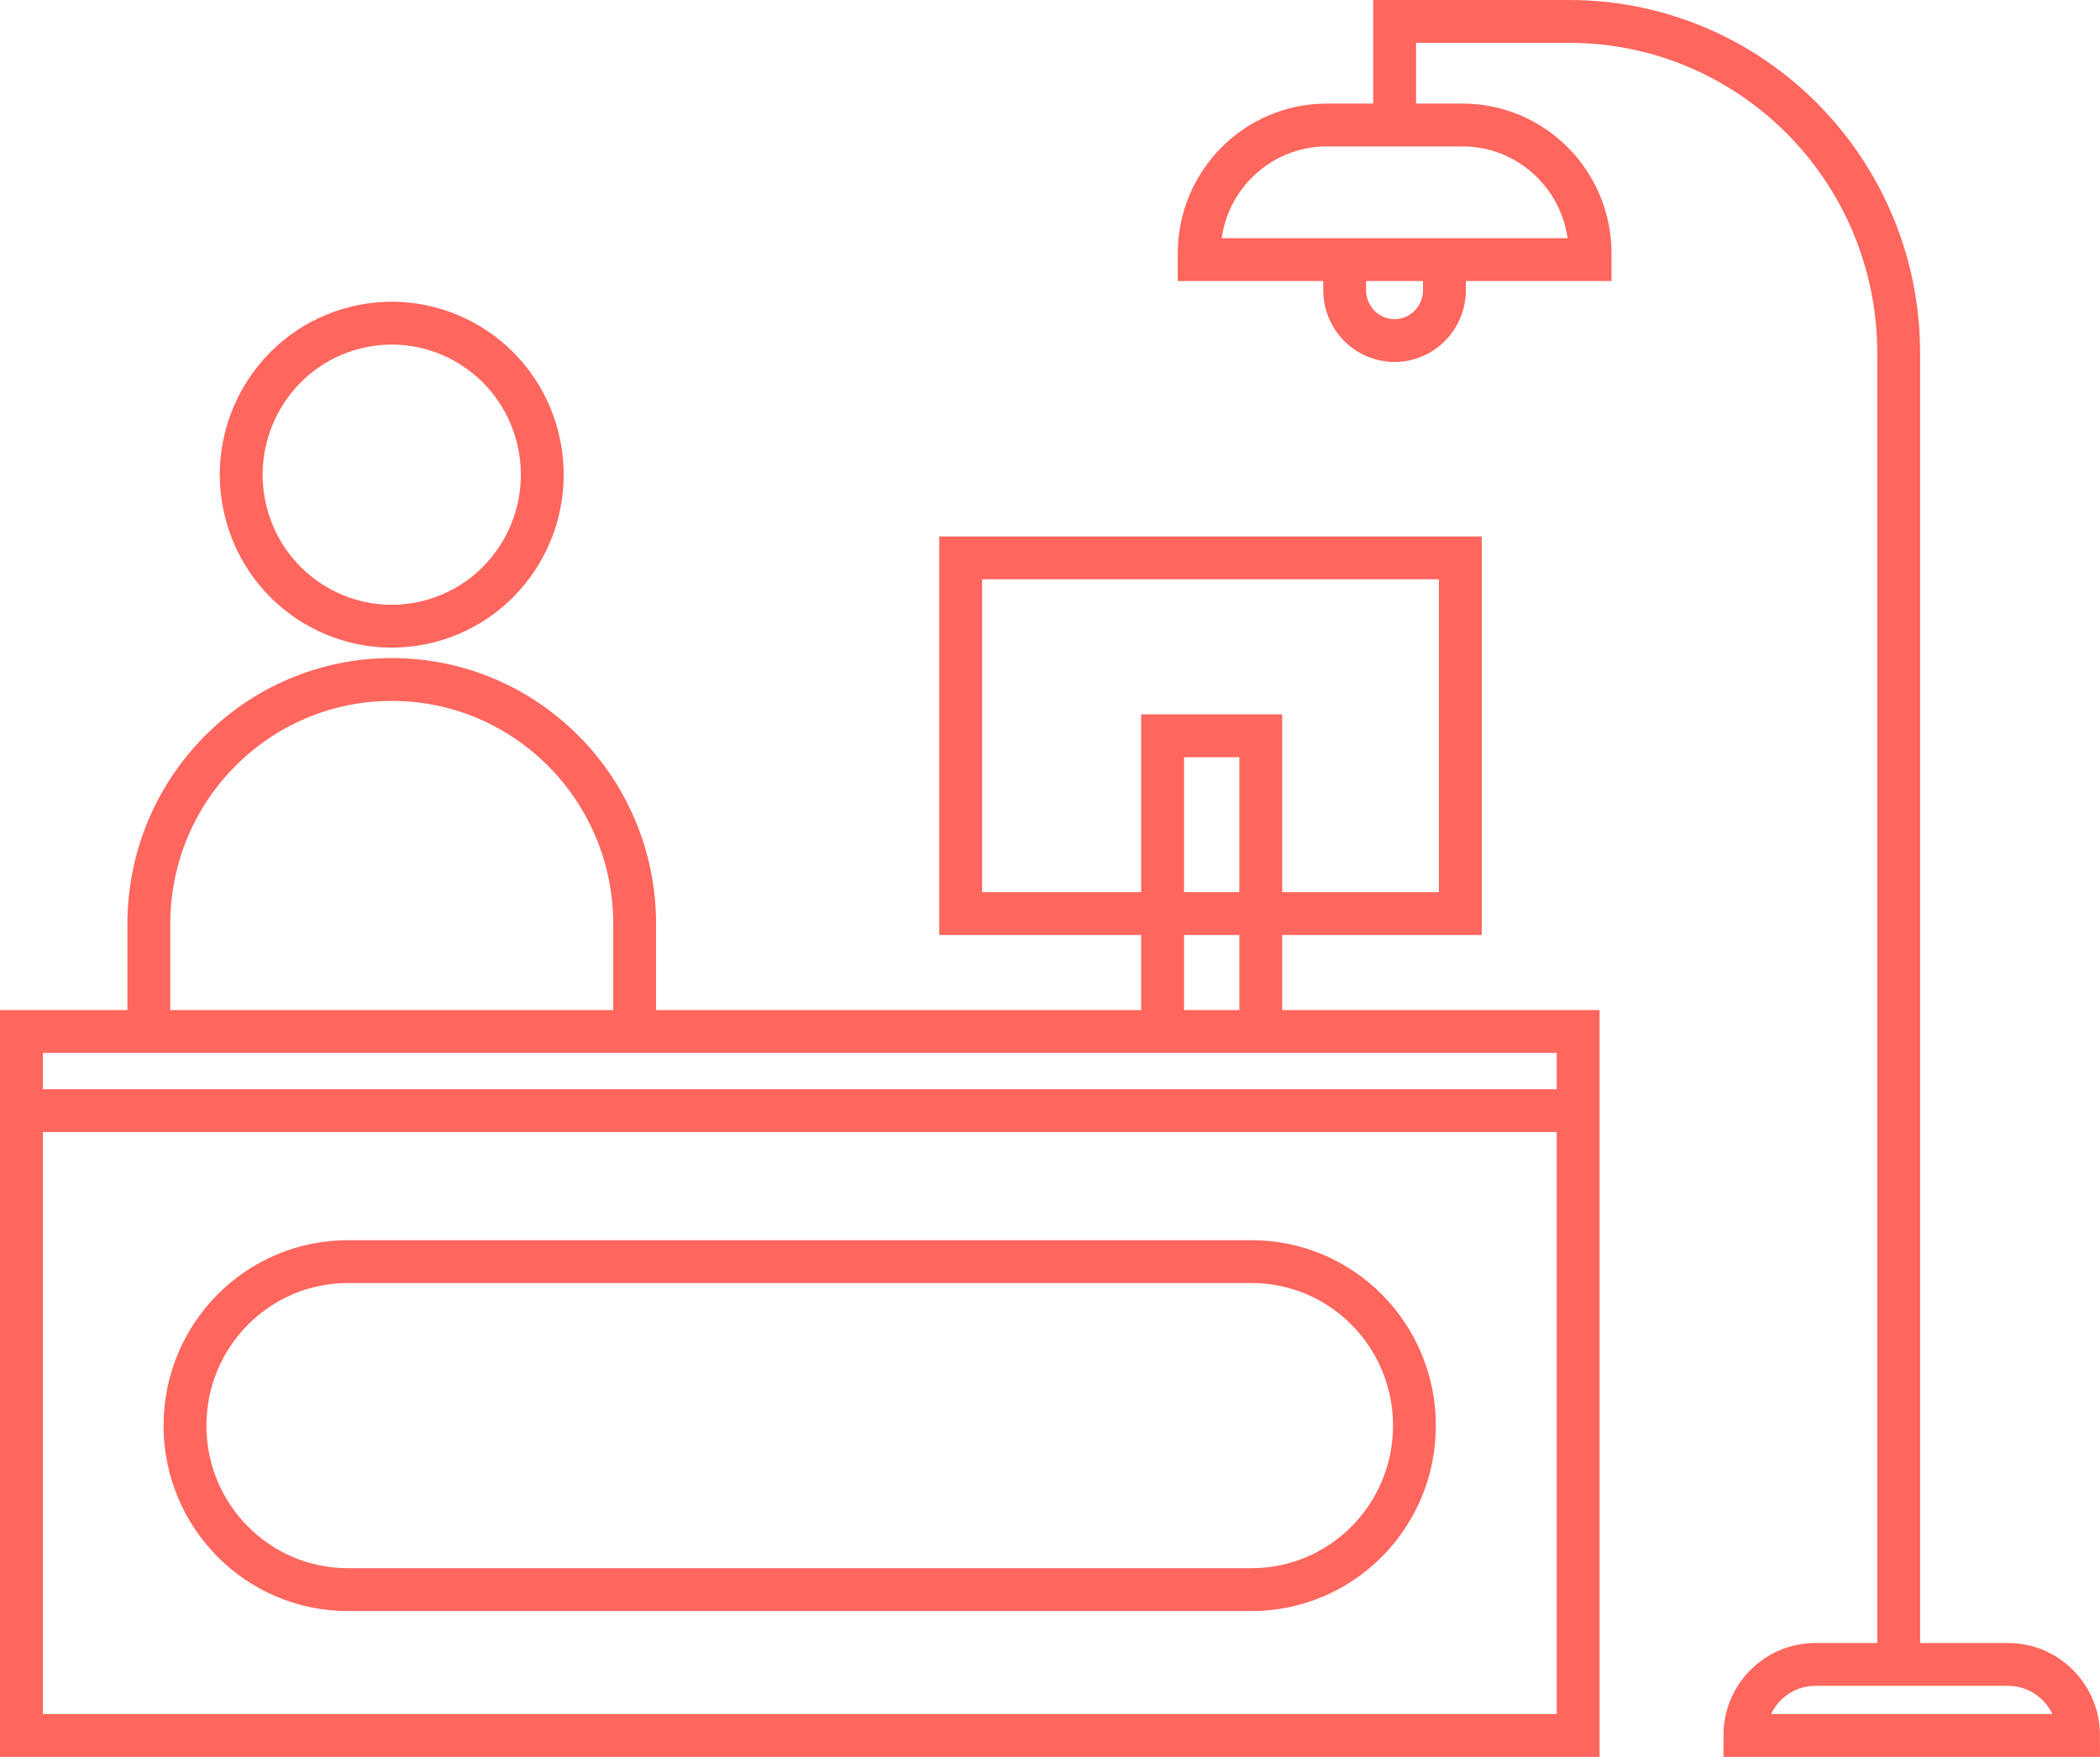 <svg width="98" height="82" viewBox="0 0 98 82" fill="none" xmlns="http://www.w3.org/2000/svg">
<path d="M1 51.836H73.647M65.083 5.835V1H73.222C81.72 1 88.605 7.931 88.605 16.486V77.686M6.946 48.145V43.126C6.946 36.822 12.02 31.714 18.282 31.714C24.544 31.714 29.617 36.822 29.617 43.126V48.145M58.404 74.194H16.236C12.035 74.194 8.633 70.769 8.633 66.54C8.633 62.31 12.035 58.885 16.236 58.885H58.404C62.605 58.885 66.007 62.31 66.007 66.54C66.007 70.769 62.605 74.194 58.404 74.194ZM65.083 15.896C63.8 15.896 62.752 14.848 62.752 13.548V12.116H67.407V13.548C67.407 14.84 66.366 15.896 65.076 15.896H65.083ZM74.204 12.116H55.962V11.829C55.962 8.514 58.631 5.835 61.916 5.835H68.251C71.543 5.835 74.204 8.522 74.204 11.829V12.116ZM93.715 77.686H84.719C82.9 77.686 81.427 79.169 81.427 81H97C97 79.169 95.526 77.686 93.708 77.686H93.715ZM58.836 34.342H54.254V48.145H58.836V34.342ZM44.832 26.038H68.148V42.639H44.832V26.038ZM25.093 20.428C26.039 24.215 23.759 28.06 19.998 29.012C16.236 29.965 12.416 27.669 11.47 23.883C10.524 20.096 12.805 16.25 16.566 15.298C20.328 14.346 24.148 16.641 25.093 20.428ZM73.647 81H1V48.145H73.647V81Z" stroke="#FF665E" stroke-width="2" stroke-miterlimit="10"/>
</svg>
